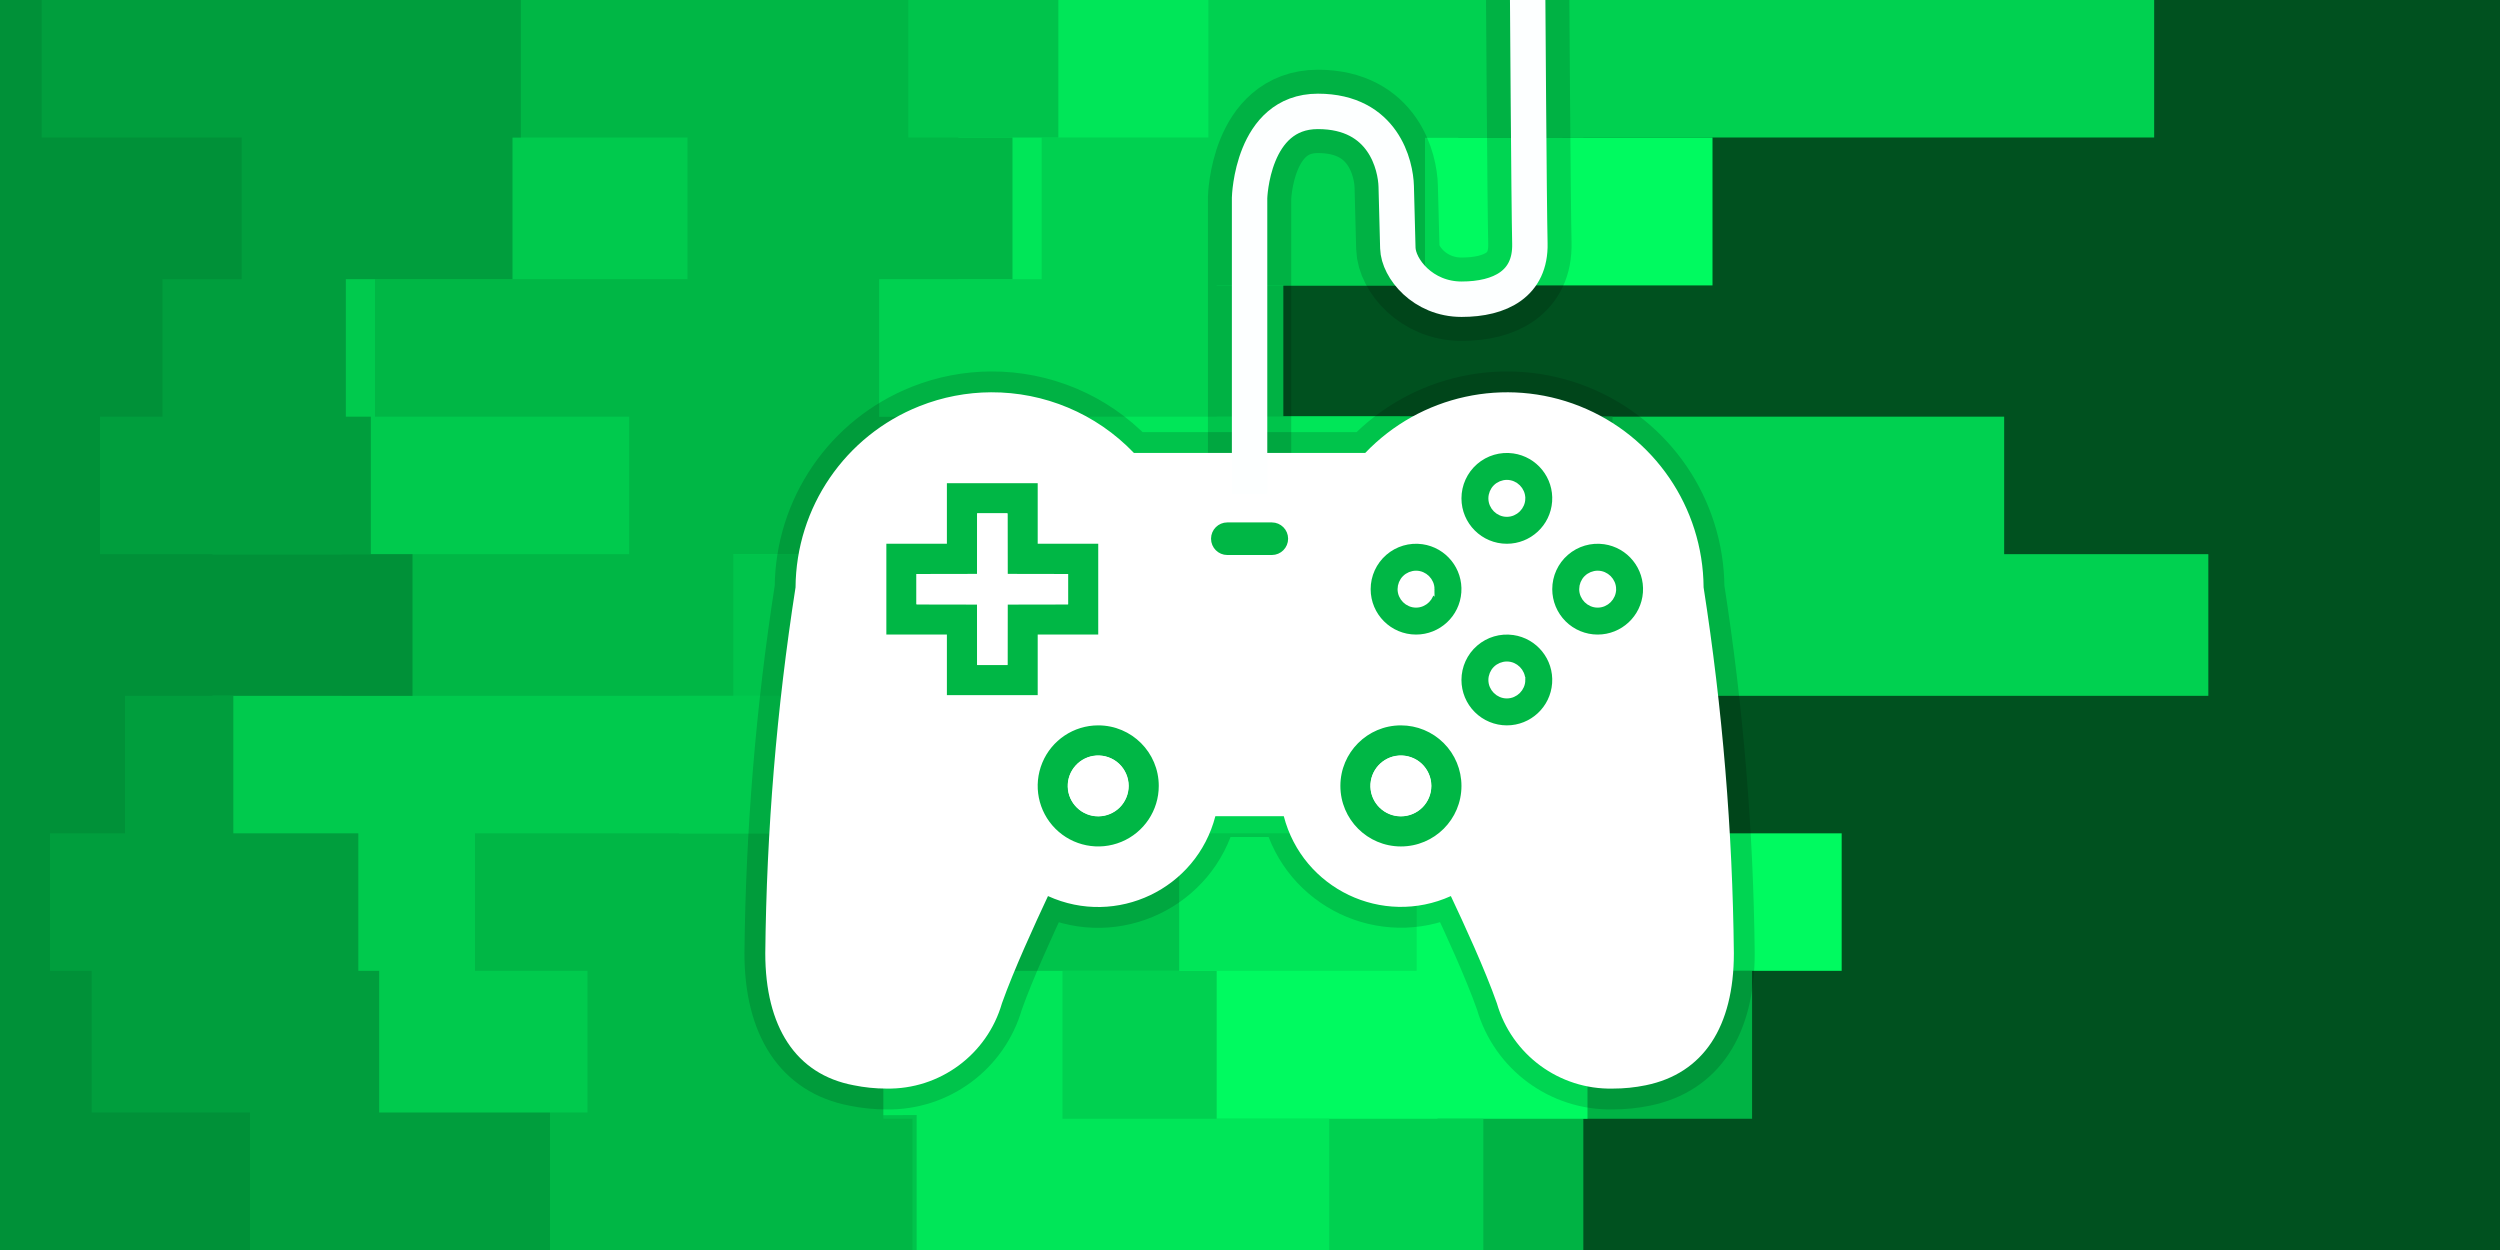 <svg version="1.1" xmlns="http://www.w3.org/2000/svg" xmlns:xlink="http://www.w3.org/1999/xlink" width="600" height="300" viewBox="0,12.534,600,300"><g transform="translate(0,12.534)"><g data-paper-data="{&quot;isPaintingLayer&quot;:true}" fill-rule="nonzero" stroke-linecap="butt" stroke-linejoin="miter" stroke-dasharray="" stroke-dashoffset="0" style="mix-blend-mode: normal"><g stroke="none" stroke-width="1" stroke-miterlimit="10"><path d="M0,300v-300h600v300z" fill="#00511f"/><path d="M407,0h110v33h-167v34h-42v33h173v33h49v34h-253v33h-4v33h16v34h82v33h-371v-33v0v-34v0v-33v0v-33v0v-34v0v-33v0v-33v0v-34v0v-33v0z" fill="#00d150"/><path d="M420,0h-79v33h34v34h-104v33h116v33h-91v34h53v33h58v33h13.5v35.5h-40.5v31.5h-380v-33v0v-34v0v-33v0v-33v0v-34v0v-33v0v-33v0v-34v0v-33v0z" fill="#00b344"/><path d="M296,0h14v33h101v35.5h-161v31.5h97v33h-39v34h25v33h109v33h-61v35.5h-36v31.5h-345v-33v0v-34v0v-33v0v-33v0v-34v0v-33v0v-33v0v-34v0v-33v0z" fill="#00fa60"/><path d="M347,0h33v33h-38v35.5h-50v31.5h44v33h-127v34h35v33h-41v33h89v35.5h64v31.5h-356v-33v0v-34v0v-33v0v-33v0v-34v0v-33v0v-33v0v-34v0v-33v0z" fill="#00d150"/><path d="M220,0h70v33h-40v34h-50v33h142v33h-187v34h50v33h135v33h-85v35.5h64v31.5h-319v-33v0v-34v0v-33v0v-33v0v-34v0v-33v0v-33v0v-34v0v-33v0z" fill="#00e658"/><path d="M199,0h55v33h-24v34h-55v33h-40v33h158v34h-145v33h135v33h-147v35l84,-0.4v32.4h-220v-33v0v-34v0v-33v0v-33v0v-34v0v-33v0v-33v0v-34v0v-33v0z" fill="#00c44b"/><path d="M182,0h36v33h25v34h-32v33h31v33h-66v34h-13v33h80v33h-31v35.5h7v31.5h-219v-33v0v-34v0v-33v0v-33v0v-34v0v-33v0v-33v0v-34v0v-33v0z" fill="#00b745"/><path d="M75,0h-5v33h95v34h-75v33h61v33h-69v34h112v33h-80v33h27v34h-9v33h-132v-33v0v-34v0v-33v0v-33v0v-34v0v-33v0v-33v0v-34v0v-33v0z" fill="#00ca4d"/><path d="M99,0h26v33h-2v34h-40v33h6v33h-38v34h5v33h30v33h5v34h41v33h-132v-33v0v-34v0v-33v0v-33v0v-34v0v-33v0v-33v0v-34v0v-33v0z" fill="#009e3d"/><path d="M3,0h7v33h48v34h-19v33h-15v33h75v34h-69v33h-18v33h10v34h38v33h-60v-33v0v-34v0v-33v0v-33v0v-34v0v-33v0v-33v0v-34v0v-33v0z" fill="#009138"/></g><g><path d="M272.748,109.31c0,0 0.039,-0.6 0.891,-0.6c5.13,0 54.008,0 54.008,0c13.27,-13.875 33.629,-18.317 51.472,-11.231c17.844,7.086 29.609,24.286 29.744,43.485c4.532,29.063 6.96,58.415 7.265,87.827c0,17.58 -7.264,28.839 -21.139,31.672c-2.605,0.534 -5.259,0.803 -7.919,0.8c-12.847,0.271 -24.267,-8.137 -27.822,-20.485c-2.833,-8.063 -7.918,-19.107 -11.041,-25.718c-16.422,7.426 -35.573,-1.731 -40.1,-19.177h-16.418c-4.519,17.49 -23.731,26.66 -40.172,19.177c-3.124,6.683 -8.21,17.727 -11.043,25.718c-3.549,12.321 -14.93,20.723 -27.75,20.485c-2.635,-0.003 -5.263,-0.271 -7.844,-0.8c-13.948,-2.615 -21.212,-14.092 -21.212,-31.672c0.304,-29.412 2.731,-58.765 7.263,-87.827c0.136,-19.199 11.901,-36.398 29.744,-43.484c5.576,-2.215 11.397,-3.303 17.171,-3.33c12.703,-0.059 25.178,5.022 34.301,14.561z" fill="none" stroke-opacity="0.149" stroke="#000000" stroke-width="10" stroke-miterlimit="10"/><path d="M299.899,118.531v-71.034c0,0 0.546,-20.764 16.392,-20.764c15.846,0 18.674,13.07 18.802,17.998c0.129,4.929 0.258,9.858 0.386,14.786c0.129,4.929 6.01,12.294 15.3,12.294c9.289,0 16.619,-3.712 16.392,-13.387c-0.218,-9.303 -0.546,-60.96 -0.546,-60.96" fill="none" stroke-opacity="0.149" stroke="#000000" stroke-width="20" stroke-miterlimit="4"/><path d="M272.148,108.71h55.499c13.27,-13.875 33.629,-18.317 51.472,-11.231c17.844,7.086 29.609,24.286 29.744,43.485c4.532,29.063 6.96,58.415 7.265,87.827c0,17.58 -7.264,28.839 -21.139,31.672c-2.605,0.534 -5.259,0.803 -7.919,0.8c-12.847,0.271 -24.267,-8.137 -27.822,-20.485c-2.833,-8.063 -7.918,-19.107 -11.041,-25.718c-16.422,7.426 -35.573,-1.731 -40.1,-19.177h-16.418c-4.519,17.49 -23.731,26.66 -40.172,19.177c-3.124,6.683 -8.21,17.727 -11.043,25.718c-3.549,12.321 -14.93,20.723 -27.75,20.485c-2.635,-0.003 -5.263,-0.271 -7.844,-0.8c-13.948,-2.615 -21.212,-14.092 -21.212,-31.672c0.304,-29.412 2.731,-58.765 7.263,-87.827c0.136,-19.199 11.901,-36.398 29.744,-43.484c5.576,-2.215 11.397,-3.303 17.171,-3.33c12.703,-0.059 25.178,5.022 34.301,14.561z" fill="#ffffff" stroke="none" stroke-width="9.345" stroke-miterlimit="10"/><path d="M299.899,118.531v-71.034c0,0 0.546,-20.764 16.392,-20.764c15.846,0 18.674,13.07 18.802,17.998c0.129,4.929 0.258,9.858 0.386,14.786c0.129,4.929 6.01,12.294 15.3,12.294c9.289,0 16.619,-3.712 16.392,-13.387c-0.218,-9.303 -0.546,-60.96 -0.546,-60.96" fill="none" stroke="#fdffff" stroke-width="8.5" stroke-miterlimit="4"/><path d="M354.51,111.371c2.388,-2.07 5.557,-3.001 8.685,-2.551c5.657,0.815 9.723,5.861 9.316,11.562c-0.407,5.701 -5.15,10.118 -10.866,10.12c-6.018,-0 -10.896,-4.878 -10.896,-10.896c-0,-3.16 1.372,-6.165 3.76,-8.235zM227.254,115.974h21.794v14.527h14.529v21.794h-14.529v14.529h-21.794v-14.529h-14.529v-21.794h14.529zM365.277,119.607c0.001,-2.006 -1.625,-3.633 -3.631,-3.633c-0.963,-0 -1.887,0.382 -2.569,1.063c-0.681,0.681 -1.064,1.605 -1.064,2.568c-0,2.006 1.625,3.633 3.631,3.633c2.006,0 3.633,-1.625 3.633,-3.631zM234.518,123.237v14.529h-14.529v7.265h14.529v14.529h7.265v-14.529h14.529v-7.265h-14.529v-14.529zM332.717,133.164c2.389,-2.07 5.558,-3 8.687,-2.551c5.657,0.815 9.724,5.862 9.316,11.563c-0.408,5.701 -5.152,10.118 -10.867,10.119c-6.018,-0 -10.896,-4.878 -10.896,-10.896c-0,-3.161 1.372,-6.166 3.761,-8.235zM376.302,133.164c2.389,-2.07 5.558,-3 8.687,-2.551c5.657,0.815 9.723,5.861 9.316,11.562c-0.407,5.701 -5.15,10.118 -10.866,10.12c-2.89,0 -5.662,-1.147 -7.706,-3.191c-2.044,-2.043 -3.192,-4.815 -3.192,-7.705c-0,-3.161 1.372,-6.166 3.761,-8.235zM343.485,141.397c-0,-2.006 -1.627,-3.632 -3.633,-3.631c-0.963,0 -1.887,0.383 -2.568,1.064c-0.681,0.681 -1.063,1.605 -1.063,2.569c0.001,2.006 1.627,3.632 3.633,3.631c2.006,-0.001 3.632,-1.627 3.631,-3.633zM383.439,137.766c-0.964,-0 -1.888,0.382 -2.569,1.064c-0.681,0.681 -1.064,1.606 -1.064,2.569c0.001,2.006 1.627,3.631 3.633,3.631c2.006,-0 3.632,-1.626 3.632,-3.632c0,-2.006 -1.625,-3.632 -3.631,-3.633zM354.51,154.958c2.388,-2.069 5.557,-3 8.685,-2.551c5.657,0.815 9.723,5.861 9.316,11.562c-0.407,5.701 -5.15,10.118 -10.866,10.12c-2.89,-0 -5.662,-1.148 -7.705,-3.192c-2.043,-2.044 -3.191,-4.816 -3.191,-7.706c0.001,-3.16 1.373,-6.164 3.761,-8.233zM365.277,163.193c0.001,-2.006 -1.625,-3.633 -3.631,-3.633c-0.963,-0 -1.887,0.382 -2.569,1.063c-0.681,0.681 -1.064,1.605 -1.064,2.568c-0,2.006 1.625,3.633 3.631,3.633c2.006,0 3.633,-1.625 3.633,-3.631zM250.153,183.057c2.249,-5.429 7.547,-8.968 13.424,-8.968c8.024,0.001 14.528,6.506 14.527,14.529c-0,5.876 -3.54,11.174 -8.969,13.423c-5.429,2.249 -11.678,1.005 -15.833,-3.15c-4.155,-4.156 -5.398,-10.405 -3.148,-15.834zM321.692,188.618c-0,-8.024 6.505,-14.529 14.529,-14.529c3.853,-0 7.549,1.531 10.274,4.255c2.725,2.725 4.255,6.42 4.255,10.274c-0,8.024 -6.505,14.529 -14.529,14.529c-8.024,-0 -14.529,-6.505 -14.529,-14.529zM268.535,183.308c-1.471,-1.374 -3.447,-2.076 -5.455,-1.938c-3.915,0.257 -6.918,3.576 -6.784,7.497c0.134,3.921 3.357,7.027 7.28,7.016c1.927,0 3.775,-0.765 5.137,-2.128c1.362,-1.362 2.128,-3.21 2.128,-5.137c0,-2.013 -0.835,-3.936 -2.306,-5.31zM341.179,183.308c-1.471,-1.374 -3.447,-2.076 -5.455,-1.938c-3.915,0.257 -6.918,3.576 -6.784,7.497c0.134,3.921 3.357,7.027 7.28,7.016c1.927,0 3.775,-0.765 5.137,-2.128c1.362,-1.362 2.128,-3.21 2.128,-5.137c0,-2.013 -0.835,-3.936 -2.306,-5.31z" fill="#00b745" stroke="none" stroke-width="9.345" stroke-miterlimit="10"/><path d="M387.121,141.399c-0,2.006 -1.677,3.682 -3.682,3.682c-2.006,0 -3.682,-1.676 -3.683,-3.682c-0,-0.964 0.397,-1.924 1.079,-2.605c0.681,-0.681 1.641,-1.079 2.605,-1.079c2.006,0.001 3.682,1.677 3.682,3.683z" data-paper-data="{&quot;noHover&quot;:false,&quot;origItem&quot;:[&quot;Path&quot;,{&quot;applyMatrix&quot;:true,&quot;segments&quot;:[[[357.74897,136.43652],[1.98674,0.00053],[-0.95452,-0.00025]],[[355.20399,137.49029],[0.67495,-0.67495],[-0.67494,0.67496]],[[354.15023,140.03527],[-0.00025,-0.95452],[0.00054,1.98675]],[[357.74833,143.63209],[-1.98675,0.00017],[1.98676,-0.00018]],[[361.34579,140.03463],[-0.00017,1.98674],[0.00018,-1.98675]]],&quot;closed&quot;:true,&quot;fillColor&quot;:[1,1,1],&quot;strokeWidth&quot;:9.34454}]}" fill="#ffffff" stroke="#ffffff" stroke-width="1.5" stroke-miterlimit="10"/><path d="M365.327,119.607c-0.001,2.006 -1.678,3.682 -3.684,3.682c-2.006,-0 -3.682,-1.678 -3.682,-3.684c0,-0.963 0.398,-1.923 1.079,-2.604c0.681,-0.681 1.641,-1.078 2.604,-1.078c2.006,0.001 3.682,1.678 3.682,3.684z" data-paper-data="{&quot;noHover&quot;:false,&quot;origItem&quot;:[&quot;Path&quot;,{&quot;applyMatrix&quot;:true,&quot;segments&quot;:[[[339.75865,118.44983],[0,0],[0.00049,-1.98698]],[[336.16182,114.85115],[1.98699,0.00054],[-0.95421,-0.00025]],[[333.61748,115.90429],[0.6749,-0.67457],[-0.67491,0.67456]],[[332.56309,118.44812],[0.00021,-0.95421],[-0.00045,1.98698]],[[336.16001,122.04671],[-1.98699,-0.00047],[1.98698,0.00047]],[[339.75864,118.44983],[-0.00051,1.98698],[0,0]]],&quot;closed&quot;:true,&quot;fillColor&quot;:[1,1,1],&quot;strokeWidth&quot;:9.34454}]}" fill="#ffffff" stroke="#ffffff" stroke-width="1.5" stroke-miterlimit="10"/><path d="M343.535,141.397c0,2.006 -1.676,3.683 -3.682,3.684c-2.006,0.001 -3.683,-1.676 -3.684,-3.682c-0,-0.963 0.397,-1.923 1.078,-2.604c0.681,-0.681 1.641,-1.079 2.604,-1.079c2.006,-0 3.683,1.676 3.684,3.682z" data-paper-data="{&quot;noHover&quot;:false,&quot;origItem&quot;:[&quot;Path&quot;,{&quot;applyMatrix&quot;:true,&quot;segments&quot;:[[[318.17325,140.0334],[0,0],[-0.00048,-1.98699]],[[314.57466,136.43648],[1.98699,-0.00045],[-0.95421,0.00021]],[[312.03083,137.49088],[0.67457,-0.6749],[-0.67457,0.6749]],[[310.9777,140.03523],[-0.00025,-0.95421],[0.00054,1.98698]],[[314.5764,143.63205],[-1.98699,0.00051],[1.98698,-0.00051]],[[318.17326,140.0334],[0.00048,1.98699],[0,0]]],&quot;closed&quot;:true,&quot;fillColor&quot;:[1,1,1],&quot;strokeWidth&quot;:9.34454}]}" fill="#ffffff" stroke="#ffffff" stroke-width="1.5" stroke-miterlimit="10"/><path d="M365.327,163.193c-0.001,2.006 -1.678,3.682 -3.684,3.682c-2.006,-0 -3.682,-1.678 -3.682,-3.683c0,-0.963 0.398,-1.923 1.079,-2.604c0.681,-0.681 1.641,-1.078 2.604,-1.078c2.006,0.001 3.682,1.678 3.682,3.684z" data-paper-data="{&quot;noHover&quot;:false,&quot;origItem&quot;:[&quot;Path&quot;,{&quot;applyMatrix&quot;:true,&quot;segments&quot;:[[[339.75865,161.62233],[0,0],[0.00049,-1.98699]],[[336.16182,158.02363],[1.98699,0.00053],[-0.95421,-0.00026]],[[333.61748,159.07678],[0.6749,-0.67456],[-0.67491,0.67455]],[[332.56309,161.6206],[0.00021,-0.95421],[-0.00045,1.98698]],[[336.16001,165.21919],[-1.98699,-0.00048],[1.98698,0.00047]],[[339.75864,161.62231],[-0.00051,1.98699],[0,0]]],&quot;closed&quot;:true,&quot;fillColor&quot;:[1,1,1],&quot;strokeWidth&quot;:9.34454}]}" fill="#ffffff" stroke="#ffffff" stroke-width="1.5" stroke-miterlimit="10"/><path d="M341.214,183.271c1.471,1.374 2.322,3.334 2.322,5.347c0,1.927 -0.78,3.81 -2.142,5.173c-1.362,1.362 -3.246,2.143 -5.173,2.143c-3.923,0.011 -7.197,-3.144 -7.331,-7.065c-0.134,-3.921 2.916,-7.292 6.831,-7.549c2.008,-0.138 4.022,0.578 5.493,1.952z" data-paper-data="{&quot;noHover&quot;:false,&quot;origItem&quot;:[&quot;Path&quot;,{&quot;applyMatrix&quot;:true,&quot;segments&quot;:[[[315.88931,181.54666],[0,0],[-1.45728,-1.36107]],[[310.48593,179.62662],[1.98937,-0.13633],[-3.87765,0.25476]],[[303.7663,187.05271],[-0.13287,-3.88375],[0.13287,3.88375]],[[310.97772,194.00223],[-3.88601,0.01083],[1.90844,0.00004]],[[316.06591,191.8947],[-1.34946,1.34946],[1.34946,-1.34947]],[[318.17342,186.8065],[0.00004,1.90845],[0.00032,-1.99402]],[[315.88931,181.54665],[1.45729,1.36106],[0,0]]],&quot;closed&quot;:true,&quot;fillColor&quot;:[1,1,1],&quot;strokeWidth&quot;:9.34454}]}" fill="#ffffff" stroke="none" stroke-width="4.672" stroke-miterlimit="10"/><path d="M268.57,183.271c1.471,1.374 2.322,3.334 2.322,5.347c0,1.927 -0.78,3.81 -2.142,5.173c-1.362,1.362 -3.246,2.143 -5.173,2.143c-3.923,0.011 -7.197,-3.144 -7.331,-7.065c-0.134,-3.921 2.916,-7.292 6.831,-7.549c2.008,-0.138 4.022,0.578 5.493,1.952z" data-paper-data="{&quot;noHover&quot;:false,&quot;origItem&quot;:[&quot;Path&quot;,{&quot;applyMatrix&quot;:true,&quot;segments&quot;:[[[243.93392,181.54665],[0,0],[-1.45728,-1.36107]],[[238.53054,179.62661],[1.98936,-0.13632],[-3.87766,0.25477]],[[231.81091,187.05271],[-0.13287,-3.88375],[0.13287,3.88375]],[[239.02232,194.00223],[-3.88601,0.01083],[1.90844,0.00004]],[[244.11051,191.89471],[-1.34946,1.34946],[1.34945,-1.34947]],[[246.21802,186.8065],[0.00005,1.90845],[0.00032,-1.99402]],[[243.93391,181.54666],[1.45729,1.36106],[0,0]]],&quot;closed&quot;:true,&quot;fillColor&quot;:[1,1,1],&quot;strokeWidth&quot;:9.34454}]}" fill="#ffffff" stroke="none" stroke-width="4.672" stroke-miterlimit="10"/><path d="M241.793,123.188l0.026,14.543l14.543,0.026v7.284l-14.543,0.026l-0.026,14.543h-7.284l-0.026,-14.543l-14.543,-0.026v-7.284l14.543,-0.026l0.026,-14.543z" data-paper-data="{&quot;noHover&quot;:false,&quot;origItem&quot;:[&quot;Path&quot;,{&quot;applyMatrix&quot;:true,&quot;segments&quot;:[[210.23947,122.04511],[210.23947,136.43653],[195.84803,136.43653],[195.84803,143.63225],[210.23947,143.63225],[210.23947,158.02368],[217.43518,158.02368],[217.43518,143.63225],[231.82661,143.63225],[231.82661,136.43653],[217.43518,136.43653],[217.43518,122.04511]],&quot;closed&quot;:true,&quot;fillColor&quot;:[1,1,1],&quot;strokeWidth&quot;:9.34454}]}" fill="#ffffff" stroke="none" stroke-width="4.672" stroke-miterlimit="10"/><path d="M308.648,129.292c0,1.884 -1.527,3.412 -3.412,3.412h-10.676c-1.884,0 -3.412,-1.528 -3.412,-3.412v0c0,-1.884 1.528,-3.412 3.412,-3.412h10.676c1.884,0 3.412,1.528 3.412,3.412z" fill="#00b745" stroke="#00b745" stroke-width="1" stroke-miterlimit="10"/></g></g></g></svg><!--rotationCenter:300:162.53397-->